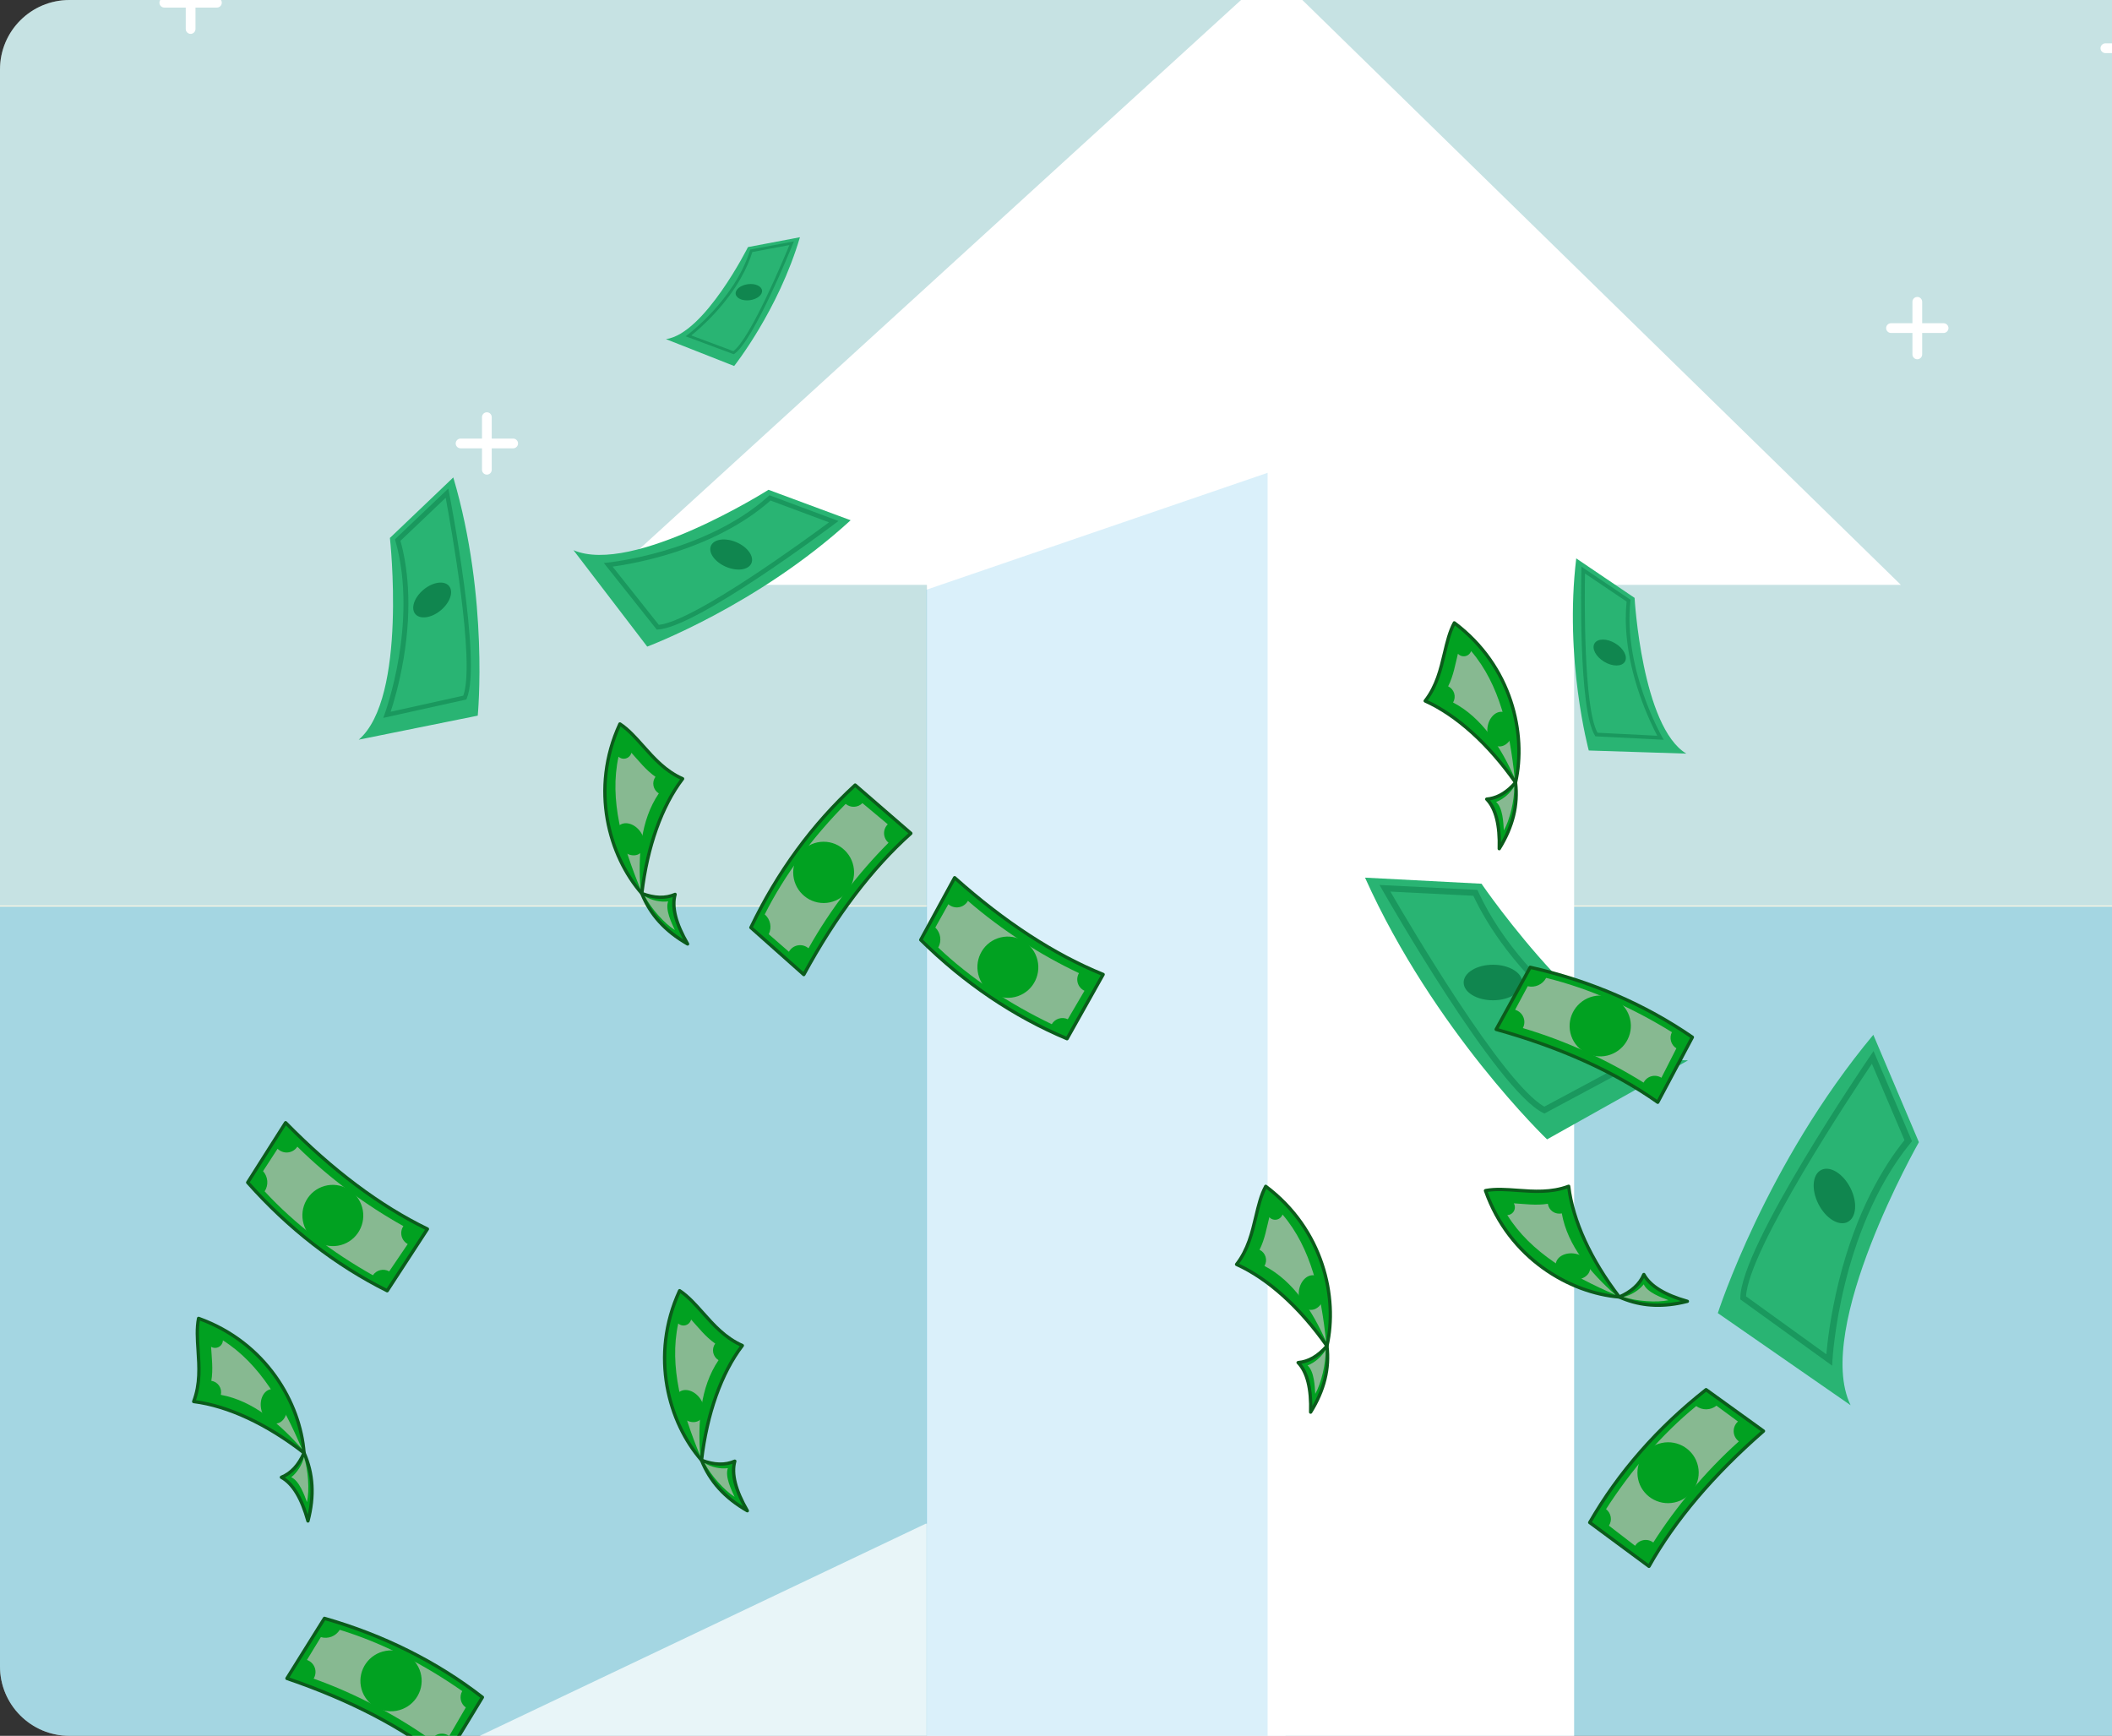 <svg width="730" height="600" viewBox="0 0 730 600" fill="none" xmlns="http://www.w3.org/2000/svg">
<rect x="0" y="0" width="730" height="600" fill="#333333" stroke="none"/>
<g clip-path="url(#clip0_5_15084)">
<path d="M0 24C0 10.745 10.745 0 24 0H730V600H24C10.745 600 0 589.255 0 576V24Z" fill="#FDF6E4"/>
<g clip-path="url(#clip1_5_15084)">
<path opacity="0.26" d="M781.333 -520H-51.334V312.99H781.333V-520Z" fill="#29A9E1"/>
<path opacity="0.42" d="M781.333 313.371H-51.333V729H781.333V313.371Z" fill="#29A9E1"/>
<path d="M74.975 -0.747H67.569V-8.154C67.569 -9.08 66.811 -9.837 65.886 -9.837C64.96 -9.837 64.202 -9.08 64.202 -8.154V-0.747H56.796C55.87 -0.747 55.112 0.011 55.112 0.937C55.112 1.862 55.87 2.62 56.796 2.62H64.202V10.026C64.202 10.952 64.96 11.71 65.886 11.71C66.811 11.71 67.569 10.952 67.569 10.026V2.62H74.975C75.901 2.62 76.659 1.862 76.659 0.937C76.659 0.011 75.901 -0.747 74.975 -0.747Z" fill="white"/>
<path d="M745.894 14.988H738.487V7.581C738.487 6.655 737.73 5.898 736.804 5.898C735.878 5.898 735.12 6.655 735.12 7.581V14.988H727.713C726.788 14.988 726.03 15.745 726.03 16.671C726.03 17.597 726.788 18.355 727.713 18.355H735.12V25.762C735.12 26.688 735.878 27.445 736.804 27.445C737.73 27.445 738.487 26.688 738.487 25.762V18.355H745.894C746.82 18.355 747.577 17.597 747.577 16.671C747.577 15.745 746.82 14.988 745.894 14.988Z" fill="white"/>
<path d="M671.792 111.727H664.385V104.32C664.385 103.394 663.628 102.637 662.702 102.637C661.776 102.637 661.019 103.394 661.019 104.32V111.727H653.612C652.686 111.727 651.929 112.484 651.929 113.41C651.929 114.336 652.686 115.093 653.612 115.093H661.019V122.5C661.019 123.426 661.777 124.184 662.702 124.184C663.628 124.184 664.385 123.426 664.385 122.5V115.093H671.792C672.718 115.093 673.476 114.336 673.476 113.41C673.476 112.484 672.718 111.727 671.792 111.727Z" fill="white"/>
<path d="M177.373 151.6H169.966V144.193C169.966 143.268 169.208 142.51 168.283 142.51C167.357 142.51 166.599 143.268 166.599 144.193V151.6H159.193C158.267 151.6 157.51 152.358 157.51 153.284C157.51 154.21 158.267 154.967 159.193 154.967H166.599V162.374C166.599 163.3 167.357 164.057 168.283 164.057C169.209 164.057 169.966 163.299 169.966 162.374V154.967H177.373C178.299 154.967 179.056 154.21 179.056 153.284C179.057 152.358 178.299 151.6 177.373 151.6Z" fill="white"/>
<path opacity="0.75" d="M544 526.662H320L30 664.604L352.462 667.344L544 526.662Z" fill="url(#paint0_linear_5_15084)"/>
<path d="M439.913 -10L207.446 202.167H317.101H320.39V709.721H544.085V202.167H657.028L439.913 -10Z" fill="white"/>
<path opacity="0.17" d="M320.21 203.841L438.14 163.43V650.81L320.21 709.721V203.841Z" fill="#29A9E1"/>
<path d="M265.623 169.3C265.623 169.3 218.679 198.997 198.219 190.172L223.707 223.503C223.707 223.503 261.795 209.321 294.019 179.83L265.623 169.3Z" fill="#29B473"/>
<g opacity="0.37">
<path d="M226.996 217.617L208.709 194.596L210.144 194.452C210.228 194.444 218.718 193.569 229.759 190.307C239.922 187.305 254.392 181.608 265.613 171.516L265.969 171.194L289.806 180.082L288.658 180.946C286.71 182.413 240.803 216.885 227.409 217.594L226.996 217.617ZM211.725 195.852L227.72 215.986C239.982 214.74 279.278 185.938 286.537 180.548L266.324 173.012C259.933 178.671 248.552 186.413 230.187 191.833C221.652 194.352 214.614 195.463 211.725 195.852Z" fill="#006838"/>
</g>
<path opacity="0.6" d="M259.721 194.685C258.712 197.025 254.763 197.572 250.902 195.907C247.041 194.241 244.729 190.994 245.739 188.654C246.748 186.314 250.697 185.767 254.558 187.432C258.419 189.098 260.731 192.345 259.721 194.685Z" fill="#006838"/>
<path d="M134.772 185.94C134.772 185.94 140.898 241.15 124 255.674L165.129 247.367C165.129 247.367 169.069 206.916 156.679 165.029L134.772 185.94Z" fill="#29B473"/>
<g opacity="0.37">
<path d="M161.174 241.786L132.468 248.139L132.968 246.785C132.997 246.706 135.93 238.692 137.836 227.338C139.591 216.887 140.809 201.384 136.654 186.875L136.522 186.414L154.955 168.881L155.229 170.292C155.695 172.686 166.567 229.056 161.336 241.406L161.174 241.786ZM135.023 246.023L160.13 240.467C164.383 228.899 155.709 180.956 154.045 172.068L138.414 186.936C140.701 195.16 142.674 208.783 139.499 227.666C138.024 236.442 135.94 243.256 135.023 246.023Z" fill="#006838"/>
</g>
<path opacity="0.6" d="M155.156 202.5C156.845 204.434 155.624 208.192 152.428 210.894C149.234 213.597 145.274 214.219 143.585 212.285C141.896 210.351 143.117 206.593 146.312 203.891C149.507 201.188 153.467 200.565 155.156 202.5Z" fill="#006838"/>
<path d="M258.528 85.409C258.528 85.409 243.514 115.405 230.182 117.222L253.756 126.509C253.756 126.509 269.029 107.298 276.495 82L258.528 85.409Z" fill="#29B473"/>
<g opacity="0.37">
<path d="M253.621 122.441L236.986 116.239L237.684 115.717C237.724 115.687 241.841 112.587 246.534 107.458C250.853 102.736 256.559 95.278 259.214 86.559L259.298 86.282L274.396 83.444L274.072 84.249C273.522 85.615 260.533 117.757 253.829 122.3L253.621 122.441ZM238.937 115.948L253.487 121.372C259.439 116.904 270.777 89.756 272.851 84.705L260.048 87.111C258.508 92.03 255.038 99.583 247.231 108.112C243.602 112.077 240.31 114.846 238.937 115.948Z" fill="#006838"/>
</g>
<path opacity="0.6" d="M263.392 100.377C263.6 101.902 261.729 103.416 259.213 103.758C256.697 104.101 254.489 103.143 254.281 101.618C254.074 100.094 255.945 98.579 258.461 98.236C260.977 97.894 263.185 98.853 263.392 100.377Z" fill="#006838"/>
<path d="M512.074 305.465C512.074 305.465 553.801 366.522 583.463 366.522L534.731 393.826C534.731 393.826 495.652 356.406 471.811 303.365L512.074 305.465Z" fill="#29B473"/>
<g opacity="0.37">
<path d="M533.322 384.653C517.323 376.723 479.383 310.378 477.776 307.557L476.829 305.895L510.653 307.599L510.92 308.18C519.315 326.434 533.998 341.028 544.838 350.057C556.616 359.866 566.531 365.412 566.63 365.466L568.309 366.399L533.814 384.897L533.322 384.653ZM543.511 351.696C523.918 335.386 514.089 319.92 509.261 309.633L480.58 308.187C486.612 318.603 519.459 374.532 533.791 382.521L563.96 366.343C560.634 364.344 552.616 359.275 543.511 351.696Z" fill="#006838"/>
</g>
<path opacity="0.6" d="M516.041 345.752C521.639 345.752 526.178 343.002 526.178 339.609C526.178 336.217 521.639 333.466 516.041 333.466C510.443 333.466 505.905 336.217 505.905 339.609C505.905 343.002 510.443 345.752 516.041 345.752Z" fill="#006838"/>
<path d="M663.255 394.804C663.255 394.804 626.655 459.064 639.651 485.727L593.755 453.885C593.755 453.885 610.27 402.36 647.502 357.69L663.255 394.804Z" fill="#29B473"/>
<g opacity="0.37">
<path d="M601.537 448.599C601.655 430.743 644.67 367.57 646.501 364.889L647.58 363.31L660.868 394.461L660.463 394.956C647.733 410.5 641.048 430.094 637.681 443.794C634.024 458.679 633.383 470.022 633.378 470.135L633.275 472.053L601.534 449.15L601.537 448.599ZM635.473 443.318C641.549 418.56 651.145 402.949 658.277 394.101L647.009 367.685C640.289 377.672 604.406 431.704 603.505 448.087L631.266 468.117C631.605 464.251 632.649 454.824 635.473 443.318Z" fill="#006838"/>
</g>
<path opacity="0.6" d="M638.631 422.388C641.676 420.837 642.096 415.555 639.567 410.591C637.039 405.626 632.52 402.859 629.475 404.41C626.429 405.96 626.01 411.242 628.538 416.207C631.067 421.172 635.585 423.939 638.631 422.388Z" fill="#006838"/>
<path d="M564.985 206.659C564.985 206.659 567.521 251.243 582.86 260.493L549.146 259.415C549.146 259.415 540.607 227.878 544.819 193.016L564.985 206.659Z" fill="#29B473"/>
<g opacity="0.37">
<path d="M551.277 254.233C545.476 245.144 546.547 199.005 546.595 197.046L546.624 195.891L563.582 207.32L563.54 207.704C562.188 219.761 565.23 231.886 568.02 239.935C571.051 248.68 574.449 254.64 574.483 254.699L575.06 255.704L551.455 254.513L551.277 254.233ZM566.823 240.368C561.777 225.824 561.518 214.761 562.229 207.936L547.848 198.245C547.719 205.512 547.263 244.676 552.183 253.277L572.829 254.319C571.732 252.248 569.168 247.127 566.823 240.368Z" fill="#006838"/>
</g>
<path opacity="0.6" d="M551.146 222.391C550.088 224.145 551.578 226.982 554.472 228.728C557.367 230.475 560.572 230.467 561.629 228.713C562.687 226.959 561.198 224.121 558.303 222.375C555.409 220.629 552.205 220.636 551.146 222.391Z" fill="#006838"/>
</g>
<path d="M99.177 580.158L112.139 559.399C131.403 564.904 150.047 573.726 166.739 586.674L153.517 608.451C138.207 596.263 119.363 587.038 99.177 580.158Z" fill="#01A121"/>
<path d="M153.618 609.014C153.459 609.043 153.293 609.004 153.161 608.903C138.989 597.618 120.767 588.121 98.989 580.698C98.825 580.636 98.695 580.512 98.636 580.341C98.579 580.181 98.597 579.996 98.691 579.855L111.657 559.097C111.794 558.88 112.05 558.755 112.299 558.847C132.789 564.707 151.226 573.916 167.09 586.227C167.32 586.401 167.377 586.72 167.229 586.973L154.008 608.752C153.92 608.892 153.778 608.986 153.618 609.014ZM100.039 579.842C121.38 587.195 139.317 596.527 153.368 607.607L165.988 586.82C150.438 574.839 132.412 565.84 112.397 560.066L100.039 579.842Z" fill="#0B5C1B"/>
<path d="M108.406 580.232C109.102 579.094 109.245 577.702 108.796 576.446C108.346 575.19 107.353 574.206 106.093 573.767C107.62 571.256 109.476 568.218 110.905 565.881C113.4 566.614 116.077 565.581 117.432 563.362C132.211 567.871 146.732 575.41 159.77 584.536C158.65 586.459 159.184 588.919 161.001 590.204C159.362 593.024 157.014 597.053 155.261 600.062C154.274 599.353 153.034 599.093 151.846 599.345C150.658 599.598 149.631 600.341 149.019 601.39C137.24 593.063 123.165 585.497 108.406 580.232Z" fill="#87B991"/>
<path d="M137.002 591.353C142.761 590.328 146.604 584.859 145.585 579.138C144.567 573.418 139.072 569.612 133.313 570.637C127.555 571.662 123.712 577.131 124.73 582.852C125.749 588.572 131.243 592.378 137.002 591.353Z" fill="#01A121"/>
<path d="M98.718 388.068L85.612 408.737C98.912 423.722 114.933 436.712 133.829 446.157L147.74 424.813C130.126 416.284 113.656 403.289 98.718 388.068Z" fill="#01A121"/>
<path d="M133.929 446.721C133.813 446.741 133.687 446.73 133.574 446.67C115.608 437.689 99.329 425.055 85.184 409.114C85.015 408.928 84.994 408.648 85.125 408.432L98.232 387.763C98.325 387.616 98.492 387.535 98.656 387.5C98.828 387.481 99.003 387.541 99.128 387.666C115.228 404.076 131.667 416.398 147.988 424.299C148.137 424.369 148.245 424.503 148.29 424.66C148.336 424.822 148.31 424.991 148.22 425.126L134.31 446.471C134.22 446.606 134.077 446.694 133.929 446.721ZM86.327 408.678C100.185 424.222 116.097 436.581 133.629 445.418L146.906 425.042C130.833 417.159 114.661 405.034 98.812 388.982L86.327 408.678Z" fill="#0B5C1B"/>
<path d="M102.778 396.357C102.053 397.477 100.86 398.208 99.534 398.346C98.207 398.485 96.889 398.015 95.949 397.07C94.346 399.533 92.41 402.52 90.921 404.82C92.663 406.752 92.89 409.612 91.475 411.795C101.936 423.166 115.017 432.995 128.886 440.799C130.135 438.957 132.584 438.374 134.529 439.457C136.362 436.759 138.978 432.898 140.931 430.015C139.865 429.432 139.094 428.428 138.808 427.247C138.522 426.066 138.747 424.82 139.428 423.814C126.823 416.798 113.912 407.385 102.778 396.357Z" fill="#87B991"/>
<path fill-rule="evenodd" clip-rule="evenodd" d="M104.907 422.963C106.474 428.595 112.288 431.904 117.882 430.347C123.476 428.791 126.746 422.954 125.179 417.323C123.613 411.692 117.799 408.383 112.204 409.939C106.61 411.495 103.34 417.331 104.907 422.963Z" fill="#01A121"/>
<path d="M517.142 355.813L528.917 334.358C548.46 338.773 567.57 346.533 584.963 358.523L572.984 381.008C557.014 369.7 537.683 361.548 517.142 355.813Z" fill="#01A121"/>
<path d="M573.088 381.57C572.934 381.597 572.78 381.562 572.663 381.475C557.825 370.978 539.098 362.53 516.987 356.363C516.82 356.319 516.685 356.196 516.612 356.039C516.548 355.874 516.55 355.692 516.636 355.541L528.416 334.081C528.545 333.849 528.775 333.739 529.047 333.799C549.829 338.495 568.743 346.654 585.284 358.051C585.518 358.219 585.597 358.534 585.461 358.791L573.49 381.277C573.415 381.432 573.235 381.566 573.088 381.57ZM517.984 355.46C539.664 361.567 558.095 369.881 572.794 380.17L584.21 358.707C568.008 347.619 549.512 339.646 529.216 335.005L517.984 355.46Z" fill="#0B5C1B"/>
<path d="M526.36 355.367C526.991 354.193 527.055 352.795 526.536 351.566C526.017 350.338 524.97 349.41 523.688 349.042C525.07 346.45 526.754 343.312 528.049 340.899C530.581 341.491 533.196 340.309 534.424 338.017C549.433 341.69 564.354 348.401 577.884 356.779C576.874 358.762 577.545 361.19 579.432 362.37C577.954 365.277 575.836 369.432 574.254 372.534C573.23 371.882 571.977 371.692 570.805 372.011C569.632 372.33 568.65 373.129 568.098 374.211C555.869 366.558 541.392 359.795 526.36 355.367Z" fill="#87B991"/>
<path fill-rule="evenodd" clip-rule="evenodd" d="M550.689 344.389C556.378 343.043 562.082 346.537 563.419 352.188C564.757 357.839 561.224 363.519 555.536 364.866C549.847 366.212 544.143 362.717 542.806 357.067C541.469 351.416 545.001 345.736 550.689 344.389Z" fill="#01A121"/>
<path d="M329.965 303.383L318.246 324.868C332.501 338.947 349.342 350.856 368.818 359.038L381.296 336.825C363.16 329.474 345.871 317.59 329.965 303.383Z" fill="#01A121"/>
<path d="M368.92 359.598C368.81 359.617 368.706 359.608 368.596 359.565C350.078 351.783 333.002 340.249 317.844 325.276C317.665 325.098 317.627 324.822 317.746 324.596L329.464 303.108C329.55 302.956 329.691 302.852 329.866 302.821C330.042 302.789 330.221 302.837 330.345 302.957C347.48 318.264 364.691 329.478 381.505 336.293C381.664 336.356 381.777 336.483 381.839 336.636C381.889 336.792 381.874 336.959 381.797 337.103L369.323 359.316C369.237 359.468 369.085 359.569 368.92 359.598ZM318.956 324.767C333.797 339.359 350.488 350.643 368.566 358.311L380.482 337.111C363.907 330.299 346.975 319.256 330.128 304.289L318.956 324.767Z" fill="#0B5C1B"/>
<path d="M334.561 311.388C333.911 312.553 332.768 313.36 331.454 313.586C330.139 313.811 328.794 313.429 327.794 312.547C326.355 315.11 324.621 318.22 323.286 320.611C325.15 322.424 325.565 325.264 324.296 327.534C335.483 338.194 349.181 347.141 363.533 354.018C364.659 352.098 367.064 351.355 369.076 352.307C370.727 349.494 373.084 345.47 374.844 342.465C373.741 341.954 372.906 341.002 372.543 339.842C372.18 338.683 372.323 337.424 372.937 336.376C359.897 330.204 346.395 321.659 334.561 311.388Z" fill="#87B991"/>
<path fill-rule="evenodd" clip-rule="evenodd" d="M338.434 337.795C340.368 343.312 346.387 346.232 351.866 344.312C357.346 342.39 360.226 336.353 358.292 330.836C356.358 325.32 350.339 322.401 344.86 324.321C339.38 326.241 336.501 332.279 338.434 337.795Z" fill="#01A121"/>
<path d="M609.545 494.661L589.69 480.352C573.942 492.738 560.025 507.961 549.476 526.263L569.957 541.415C579.514 524.34 593.464 508.669 609.545 494.661Z" fill="#01A121"/>
<path d="M570.062 541.979C569.908 542.007 569.754 541.966 569.624 541.876L549.136 526.724C548.901 526.55 548.833 526.233 548.981 525.98C559.001 508.595 572.578 493.084 589.337 479.9C589.526 479.753 589.831 479.744 590.025 479.88L609.876 494.192C610.021 494.303 610.105 494.458 610.115 494.638C610.122 494.807 610.051 494.978 609.912 495.094C592.605 510.168 579.331 525.852 570.465 541.692C570.37 541.857 570.221 541.917 570.062 541.979ZM550.229 526.109L569.779 540.578C578.618 524.969 591.676 509.539 608.617 494.7L589.702 481.06C573.352 493.99 560.076 509.152 550.229 526.109Z" fill="#0B5C1B"/>
<path d="M601.03 498.221C599.955 497.431 599.296 496.197 599.237 494.865C599.177 493.532 599.724 492.245 600.724 491.362C598.361 489.616 595.493 487.507 593.285 485.884C591.254 487.507 588.385 487.564 586.29 486.022C574.318 495.79 563.731 508.264 555.117 521.647C556.882 523.002 557.318 525.482 556.122 527.359C558.707 529.349 562.406 532.189 565.167 534.31C565.812 533.28 566.862 532.57 568.057 532.355C569.253 532.139 570.483 532.438 571.448 533.177C579.199 521.011 589.362 508.681 601.03 498.221Z" fill="#87B991"/>
<path fill-rule="evenodd" clip-rule="evenodd" d="M574.345 498.768C568.63 499.998 564.982 505.605 566.203 511.282C567.425 516.959 573.056 520.569 578.772 519.339C584.486 518.109 588.134 512.502 586.912 506.826C585.691 501.149 580.059 497.539 574.345 498.768Z" fill="#01A121"/>
<path d="M277.829 336.875L259.536 320.617C268.193 302.548 280.015 285.647 295.579 271.362L314.831 288.048C300.249 301.099 287.995 318.129 277.829 336.875Z" fill="#01A121"/>
<path d="M277.927 337.438C277.751 337.47 277.578 337.421 277.449 337.302L259.158 321.044C258.964 320.88 258.909 320.601 259.021 320.371C268.228 301.156 280.396 284.524 295.19 270.946C295.411 270.748 295.726 270.737 295.954 270.935L315.212 287.617C315.332 287.72 315.406 287.877 315.401 288.043C315.407 288.206 315.334 288.367 315.217 288.473C301.696 300.569 289.29 316.95 278.33 337.151C278.249 337.302 278.098 337.408 277.927 337.438ZM260.237 320.478L277.671 335.969C288.472 316.182 300.682 300.069 313.968 288.054L295.589 272.135C281.17 285.458 269.281 301.718 260.237 320.478Z" fill="#0B5C1B"/>
<path d="M279.448 327.789C278.442 326.912 277.094 326.538 275.781 326.77C274.468 327.003 273.33 327.817 272.686 328.985C270.467 327.06 267.784 324.72 265.719 322.92C266.86 320.582 266.291 317.771 264.33 316.063C271.253 302.249 281.12 289.197 292.303 277.874C294.012 279.301 296.526 279.187 298.098 277.611C300.603 279.7 304.18 282.69 306.853 284.922C305.989 285.777 305.524 286.955 305.574 288.169C305.624 289.383 306.184 290.519 307.116 291.298C296.931 301.515 287.113 314.122 279.448 327.789Z" fill="#87B991"/>
<path fill-rule="evenodd" clip-rule="evenodd" d="M274.165 301.626C274.12 295.78 278.798 290.998 284.603 290.953C290.41 290.908 295.161 295.618 295.206 301.463C295.252 307.308 290.574 312.09 284.768 312.136C278.962 312.181 274.21 307.472 274.165 301.626Z" fill="#01A121"/>
<path d="M66.945 484.455C70.831 474.304 66.995 463.987 68.632 455.707C90.555 463.56 103.707 483.668 105.098 502.205C90.925 491.164 77.444 485.769 66.945 484.455Z" fill="#01A121"/>
<path d="M105.196 502.769C105.036 502.797 104.876 502.758 104.745 502.656C92.032 492.751 78.583 486.483 66.875 485.022C66.7 484.997 66.546 484.899 66.451 484.746C66.362 484.597 66.346 484.413 66.408 484.249C68.663 478.373 68.272 472.48 67.899 466.783C67.635 462.813 67.386 459.062 68.075 455.598C68.102 455.434 68.207 455.291 68.351 455.209C68.504 455.142 68.675 455.117 68.827 455.169C92.476 463.638 104.37 484.876 105.667 502.163C105.685 502.392 105.564 502.607 105.367 502.71C105.31 502.743 105.256 502.758 105.196 502.769ZM67.727 483.98C79.149 485.582 92.102 491.581 104.408 500.957C102.675 484.44 91.237 464.709 69.077 456.48C68.569 459.617 68.798 463.071 69.037 466.705C69.411 472.311 69.789 478.098 67.727 483.98Z" fill="#0B5C1B"/>
<path d="M106.444 525.734C108.521 517.8 108.508 509.942 105.098 502.205C103.129 506.647 100.469 509.332 97.263 510.63C101.338 512.856 104.337 518.062 106.444 525.734Z" fill="#01A121"/>
<path d="M106.542 526.293C106.509 526.299 106.476 526.305 106.448 526.305C106.187 526.306 105.958 526.136 105.89 525.882C103.774 518.169 100.78 513.205 96.99 511.134C96.795 511.027 96.679 510.821 96.69 510.597C96.708 510.379 96.844 510.184 97.05 510.102C100.267 508.798 102.727 506.141 104.573 501.978C104.66 501.769 104.849 501.617 105.096 501.635C105.323 501.634 105.528 501.768 105.617 501.979C108.845 509.279 109.296 517.101 106.996 525.878C106.938 526.098 106.756 526.255 106.542 526.293ZM98.474 510.705C101.755 512.946 104.408 517.239 106.386 523.507C107.932 516.288 107.494 509.752 105.062 503.61C103.37 506.952 101.162 509.33 98.474 510.705Z" fill="#0B5C1B"/>
<path d="M76.323 482.134C76.581 481.053 76.373 479.912 75.749 478.991C75.126 478.07 74.145 477.453 73.045 477.29C73.734 473.27 73.15 469.16 72.959 465.524C73.779 466.014 74.796 466.034 75.636 465.58C76.475 465.124 77.012 464.26 77.049 463.305C89.957 471.462 97.952 485.765 104.368 500.855C96.908 492.326 87.534 484.186 76.323 482.134Z" fill="#87B991"/>
<path d="M105.062 503.622C104.501 506.194 102.753 508.999 100.667 510.614C103.48 511.875 105.178 516.744 106.106 519.215C107.017 515.147 106.553 508.126 105.062 503.622Z" fill="#87B991"/>
<path fill-rule="evenodd" clip-rule="evenodd" d="M93.618 480.186C96.066 479.75 98.526 482.048 99.107 485.313C99.689 488.578 98.173 491.583 95.725 492.019C93.277 492.454 90.818 490.157 90.237 486.893C89.655 483.627 91.17 480.622 93.618 480.186Z" fill="#01A121"/>
<path d="M542.206 410.041C532.03 413.86 521.739 409.957 513.448 411.54C521.158 433.513 541.179 446.797 559.707 448.31C548.759 434.064 543.452 420.549 542.206 410.041Z" fill="#01A121"/>
<path d="M559.805 448.874C559.76 448.882 559.706 448.891 559.66 448.888C542.387 447.465 521.229 435.433 512.901 411.728C512.85 411.572 512.865 411.399 512.953 411.253C513.073 411.039 513.357 410.977 513.576 410.932C516.985 410.325 520.653 410.597 524.538 410.875C530.228 411.292 536.125 411.722 542.005 409.507C542.14 409.437 542.339 409.47 542.501 409.555C542.654 409.647 542.75 409.805 542.77 409.978C544.162 421.683 550.331 435.175 560.153 447.961C560.298 448.139 560.319 448.385 560.207 448.587C560.121 448.738 559.969 448.844 559.805 448.874ZM514.218 411.987C522.303 434.198 541.961 445.771 558.457 447.616C549.162 435.236 543.251 422.242 541.729 410.821C535.812 412.833 530.043 412.419 524.458 412.018C520.814 411.754 517.365 411.5 514.218 411.987Z" fill="#0B5C1B"/>
<path d="M583.226 449.809C575.279 451.835 567.421 451.77 559.707 448.31C564.162 446.37 566.863 443.727 568.183 440.53C570.381 444.62 575.568 447.652 583.226 449.809Z" fill="#01A121"/>
<path d="M579.955 451.106C572.543 452.426 565.806 451.674 559.468 448.831C559.259 448.744 559.132 448.539 559.137 448.312C559.131 448.086 559.265 447.88 559.475 447.786C563.593 445.998 566.343 443.477 567.652 440.311C567.74 440.108 567.964 440.023 568.145 439.957C568.369 439.945 568.572 440.062 568.686 440.258C570.735 444.057 575.678 447.091 583.382 449.259C583.633 449.328 583.81 449.557 583.8 449.82C583.799 450.07 583.623 450.294 583.374 450.361C582.213 450.659 581.077 450.906 579.955 451.106ZM561.108 448.29C566.889 450.619 573.034 451.17 579.765 449.971C580.172 449.899 580.59 449.824 581.006 449.739C574.745 447.711 570.467 445.035 568.247 441.743C566.852 444.419 564.463 446.614 561.108 448.29Z" fill="#0B5C1B"/>
<path d="M539.825 419.404C538.742 419.655 537.603 419.44 536.686 418.811C535.77 418.18 535.159 417.196 535.002 416.094C530.978 416.756 526.871 416.146 523.236 415.932C523.721 416.754 523.736 417.771 523.275 418.609C522.814 419.445 521.946 419.976 520.992 420.006C529.063 432.968 543.314 441.056 558.361 447.571C549.881 440.055 541.804 430.628 539.825 419.404Z" fill="#87B991"/>
<path d="M561.123 448.283C563.7 447.739 566.516 446.009 568.145 443.934C569.387 446.755 574.245 448.485 576.71 449.429C572.636 450.313 565.617 449.804 561.123 448.283Z" fill="#87B991"/>
<path fill-rule="evenodd" clip-rule="evenodd" d="M537.764 436.686C537.312 439.132 539.593 441.606 542.854 442.209C546.115 442.811 549.13 441.316 549.582 438.871C550.033 436.426 547.752 433.951 544.492 433.349C541.23 432.746 538.215 434.241 537.764 436.686Z" fill="#01A121"/>
<path d="M492.603 242.281C499.306 233.724 498.677 222.736 502.679 215.305C521.318 229.263 527.967 252.353 523.84 270.478C513.545 255.753 502.251 246.628 492.603 242.281Z" fill="#01A121"/>
<path d="M523.942 271.04C523.723 271.079 523.502 270.988 523.379 270.805C514.14 257.598 503.134 247.656 492.366 242.805C492.205 242.732 492.089 242.588 492.048 242.42C492.005 242.246 492.042 242.069 492.153 241.93C496.036 236.973 497.397 231.233 498.711 225.678C499.632 221.804 500.501 218.143 502.181 215.03C502.267 214.873 502.367 214.736 502.584 214.743C502.738 214.715 502.903 214.748 503.022 214.846C523.131 229.907 528.242 253.703 524.399 270.607C524.347 270.826 524.173 270.998 523.954 271.038L523.942 271.04ZM493.492 242.06C503.94 246.957 514.546 256.499 523.559 269.077C526.753 252.794 521.626 230.567 502.884 216.17C501.475 219.025 500.667 222.391 499.825 225.945C498.528 231.406 497.195 237.05 493.492 242.06Z" fill="#0B5C1B"/>
<path d="M518.2 293.36C522.521 286.39 524.822 278.875 523.84 270.478C520.651 274.144 517.319 275.925 513.872 276.223C517.112 279.55 518.444 285.408 518.2 293.36Z" fill="#01A121"/>
<path d="M518.304 293.919C518.216 293.934 518.125 293.933 518.041 293.903C517.789 293.829 517.623 293.597 517.634 293.34C517.878 285.343 516.468 279.717 513.466 276.621C513.313 276.466 513.26 276.232 513.337 276.025C513.406 275.837 513.574 275.7 513.772 275.664C513.783 275.662 513.805 275.658 513.827 275.655C514.163 275.629 514.506 275.579 514.847 275.518C517.904 274.974 520.719 273.196 523.413 270.102C523.564 269.933 523.801 269.862 524.007 269.933C524.224 270.003 524.382 270.19 524.41 270.412C525.345 278.341 523.466 285.948 518.689 293.657C518.601 293.803 518.458 293.891 518.304 293.919ZM515.014 276.651C517.511 279.775 518.76 284.562 518.799 291.215C522.406 284.775 523.913 278.391 523.399 271.811C520.803 274.497 517.983 276.123 515.014 276.651Z" fill="#0B5C1B"/>
<path d="M502.25 242.825C502.815 241.867 502.952 240.717 502.628 239.653C502.302 238.589 501.546 237.71 500.544 237.231C502.385 233.591 503.036 229.491 503.925 225.96C504.565 226.67 505.53 226.989 506.467 226.802C507.404 226.614 508.171 225.945 508.487 225.044C518.422 236.64 521.851 252.662 523.541 268.973C518.922 258.626 512.36 248.086 502.25 242.825Z" fill="#87B991"/>
<path d="M523.389 271.821C522.096 274.114 519.598 276.28 517.13 277.21C519.447 279.243 519.636 284.396 519.796 287.03C521.864 283.411 523.488 276.565 523.389 271.821Z" fill="#87B991"/>
<path fill-rule="evenodd" clip-rule="evenodd" d="M519.352 246.056C521.819 246.36 523.494 249.279 523.088 252.571C522.683 255.862 520.35 258.288 517.882 257.983C515.414 257.679 513.74 254.76 514.145 251.469C514.551 248.177 516.884 245.752 519.352 246.056Z" fill="#01A121"/>
<path d="M235.947 269.184C225.986 264.835 221.323 254.865 214.271 250.225C204.494 271.359 209.604 294.837 221.841 308.83C223.911 290.983 229.52 277.59 235.947 269.184Z" fill="#01A121"/>
<path d="M221.939 309.393C221.741 309.428 221.542 309.361 221.407 309.21C210 296.156 203.206 272.779 213.75 249.985C213.82 249.837 213.953 249.722 214.115 249.676C214.252 249.652 214.447 249.663 214.582 249.752C217.536 251.688 220.039 254.499 222.684 257.471C226.484 261.736 230.406 266.143 236.176 268.661C236.336 268.73 236.457 268.872 236.499 269.041C236.546 269.208 236.505 269.391 236.399 269.529C229.241 278.905 224.27 292.883 222.406 308.895C222.379 309.122 222.226 309.313 222.011 309.38C221.988 309.384 221.961 309.389 221.939 309.393ZM214.507 251.082C204.839 272.647 210.877 294.644 221.431 307.464C223.389 292.11 228.201 278.671 235.061 269.41C229.427 266.76 225.564 262.427 221.833 258.236C219.402 255.509 217.105 252.928 214.507 251.082Z" fill="#0B5C1B"/>
<path d="M237.669 326.29C230.558 322.207 224.966 316.686 221.841 308.83C226.389 310.541 230.169 310.528 233.342 309.153C232.07 313.619 233.678 319.408 237.669 326.29Z" fill="#01A121"/>
<path d="M237.766 326.85C237.64 326.872 237.5 326.852 237.38 326.782C229.525 322.27 224.265 316.467 221.31 309.045C221.226 308.833 221.274 308.592 221.433 308.433C221.585 308.264 221.818 308.206 222.039 308.297C226.296 309.904 229.912 310.015 233.12 308.627C233.301 308.527 233.547 308.574 233.722 308.724C233.889 308.87 233.953 309.097 233.894 309.312C232.71 313.46 234.147 319.075 238.16 326.002C238.291 326.229 238.255 326.507 238.073 326.693C237.986 326.777 237.882 326.829 237.766 326.85ZM222.861 309.79C225.543 315.836 229.897 320.729 236.121 324.686C232.993 318.81 231.82 314.004 232.543 310.069C229.685 310.997 226.431 310.919 222.861 309.79Z" fill="#0B5C1B"/>
<path d="M227.716 274.242C226.764 273.666 226.097 272.719 225.877 271.628C225.658 270.538 225.907 269.406 226.561 268.508C223.213 266.179 220.693 262.879 218.234 260.194C218.009 261.122 217.31 261.862 216.397 262.141C215.484 262.419 214.491 262.197 213.785 261.553C210.546 276.475 215.134 292.206 221.39 307.362C220.544 296.063 221.315 283.672 227.716 274.242Z" fill="#87B991"/>
<path d="M222.877 309.797C225.103 311.201 228.329 311.922 230.943 311.569C229.869 314.459 232.148 319.084 233.259 321.478C229.722 319.274 225.041 314.019 222.877 309.797Z" fill="#87B991"/>
<path fill-rule="evenodd" clip-rule="evenodd" d="M214.197 285.204C212.17 286.643 212.083 290.007 214.002 292.712C215.922 295.416 219.126 296.443 221.154 295.004C223.182 293.565 223.269 290.201 221.35 287.496C219.43 284.792 216.225 283.765 214.197 285.204Z" fill="#01A121"/>
<path d="M427.413 437.044C434.117 428.486 433.488 417.498 437.49 410.067C456.129 424.026 462.778 447.115 458.652 465.24C448.356 450.515 437.061 441.391 427.413 437.044Z" fill="#01A121"/>
<path d="M458.753 465.8C458.533 465.839 458.313 465.753 458.19 465.571C448.95 452.358 437.945 442.416 427.176 437.566C427.015 437.492 426.899 437.348 426.858 437.18C426.815 437.006 426.852 436.829 426.963 436.69C430.846 431.733 432.206 425.988 433.521 420.438C434.442 416.564 435.311 412.903 436.992 409.79C437.077 409.633 437.192 409.516 437.394 409.503C437.548 409.476 437.713 409.509 437.833 409.607C457.943 424.673 463.053 448.469 459.209 465.367C459.158 465.592 458.984 465.759 458.764 465.798L458.753 465.8ZM428.303 436.82C438.75 441.717 449.356 451.259 458.37 463.843C461.563 447.554 456.437 425.327 437.694 410.93C436.285 413.785 435.477 417.151 434.634 420.699C433.338 426.166 432.005 431.804 428.303 436.82Z" fill="#0B5C1B"/>
<path d="M453.011 488.122C457.331 481.151 459.632 473.637 458.652 465.24C455.462 468.906 452.129 470.688 448.683 470.985C451.923 474.311 453.255 480.17 453.011 488.122Z" fill="#01A121"/>
<path d="M453.114 488.679C453.026 488.695 452.935 488.688 452.852 488.669C452.599 488.589 452.433 488.358 452.445 488.106C452.687 480.098 451.279 474.483 448.277 471.387C448.122 471.221 448.07 470.992 448.147 470.786C448.224 470.579 448.434 470.485 448.637 470.415C452.081 470.131 455.227 468.3 458.223 464.862C458.364 464.7 458.615 464.644 458.816 464.688C459.033 464.763 459.192 464.95 459.22 465.172C460.156 473.106 458.277 480.714 453.499 488.417C453.411 488.558 453.268 488.652 453.114 488.679ZM449.825 471.417C452.321 474.536 453.571 479.328 453.61 485.981C457.217 479.541 458.724 473.157 458.208 466.566C455.612 469.252 452.804 470.876 449.836 471.415C449.825 471.417 449.825 471.417 449.825 471.417Z" fill="#0B5C1B"/>
<path d="M437.06 437.588C437.625 436.63 437.762 435.478 437.438 434.415C437.112 433.352 436.357 432.472 435.354 431.993C437.195 428.353 437.847 424.253 438.736 420.722C439.375 421.432 440.34 421.751 441.277 421.563C442.214 421.376 442.981 420.708 443.297 419.806C453.232 431.402 456.661 447.425 458.351 463.735C453.732 453.388 447.171 442.848 437.06 437.588Z" fill="#87B991"/>
<path d="M458.199 466.583C456.907 468.876 454.41 471.042 451.942 471.972C454.258 474.005 454.447 479.158 454.607 481.793C456.674 478.173 458.298 471.327 458.199 466.583Z" fill="#87B991"/>
<path fill-rule="evenodd" clip-rule="evenodd" d="M454.162 440.818C456.63 441.122 458.304 444.041 457.898 447.332C457.493 450.624 455.16 453.049 452.693 452.745C450.224 452.441 448.551 449.522 448.956 446.23C449.362 442.939 451.695 440.513 454.162 440.818Z" fill="#01A121"/>
<path d="M256.59 465.094C246.628 460.745 241.965 450.775 234.914 446.135C225.137 467.269 230.246 490.748 242.484 504.741C244.553 486.894 250.163 473.501 256.59 465.094Z" fill="#01A121"/>
<path d="M242.581 505.299C242.383 505.335 242.184 505.268 242.049 505.111C230.638 492.069 223.846 468.703 234.392 445.892C234.462 445.743 234.595 445.629 234.757 445.583C234.923 445.531 235.089 445.569 235.224 445.659C238.179 447.6 240.676 450.406 243.327 453.378C247.121 457.643 251.049 462.05 256.819 464.574C256.979 464.642 257.101 464.784 257.142 464.953C257.189 465.121 257.148 465.304 257.042 465.442C249.88 474.824 244.908 488.802 243.05 504.808C243.021 505.028 242.867 505.215 242.653 505.287C242.631 505.291 242.603 505.296 242.581 505.299ZM235.149 446.988C225.478 468.566 231.521 490.556 242.073 503.37C244.028 488.029 248.839 474.589 255.705 465.323C250.064 462.668 246.206 458.334 242.47 454.143C240.044 451.415 237.747 448.834 235.149 446.988Z" fill="#0B5C1B"/>
<path d="M258.312 522.202C251.199 518.118 245.607 512.597 242.484 504.741C247.031 506.453 250.81 506.439 253.985 505.065C252.713 509.53 254.321 515.319 258.312 522.202Z" fill="#01A121"/>
<path d="M258.411 522.767C258.284 522.79 258.144 522.769 258.024 522.7C250.156 518.178 244.902 512.374 241.951 504.946C241.868 504.734 241.917 504.498 242.075 504.334C242.222 504.172 242.467 504.117 242.681 504.204C246.952 505.826 250.568 505.931 253.752 504.536C253.94 504.445 254.186 504.492 254.359 504.632C254.526 504.772 254.591 505.01 254.531 505.214C253.353 509.372 254.789 514.982 258.805 521.926C258.934 522.141 258.901 522.43 258.717 522.611C258.63 522.694 258.521 522.748 258.411 522.767ZM243.504 505.702C246.179 511.738 250.534 516.636 256.765 520.598C253.642 514.721 252.463 509.916 253.18 505.976C250.337 506.925 247.07 506.837 243.504 505.702Z" fill="#0B5C1B"/>
<path d="M248.358 470.153C247.406 469.578 246.739 468.629 246.52 467.54C246.301 466.45 246.548 465.317 247.204 464.418C243.856 462.089 241.335 458.791 238.877 456.105C238.651 457.032 237.953 457.772 237.04 458.052C236.126 458.331 235.134 458.107 234.428 457.465C231.188 472.386 235.777 488.116 242.034 503.274C241.186 491.974 241.957 479.583 248.358 470.153Z" fill="#87B991"/>
<path d="M243.518 505.708C245.746 507.113 248.972 507.834 251.584 507.48C250.512 510.369 252.791 514.994 253.902 517.389C250.363 515.185 245.683 509.93 243.518 505.708Z" fill="#87B991"/>
<path fill-rule="evenodd" clip-rule="evenodd" d="M234.84 481.115C232.812 482.554 232.724 485.919 234.644 488.623C236.564 491.327 239.769 492.355 241.797 490.915C243.823 489.476 243.911 486.112 241.991 483.407C240.071 480.703 236.868 479.676 234.84 481.115Z" fill="#01A121"/>
</g>
<defs>
<linearGradient id="paint0_linear_5_15084" x1="290.273" y1="525.711" x2="274.794" y2="784.519" gradientUnits="userSpaceOnUse">
<stop stop-color="white"/>
<stop offset="0.613" stop-color="white"/>
</linearGradient>
<clipPath id="clip0_5_15084">
<path d="M0 24C0 10.745 10.745 0 24 0H730V600H24C10.745 600 0 589.255 0 576V24Z" fill="white"/>
</clipPath>
<clipPath id="clip1_5_15084">
<rect width="832.667" height="1249" fill="white" transform="translate(-51.334 -520)"/>
</clipPath>
</defs>
</svg>
